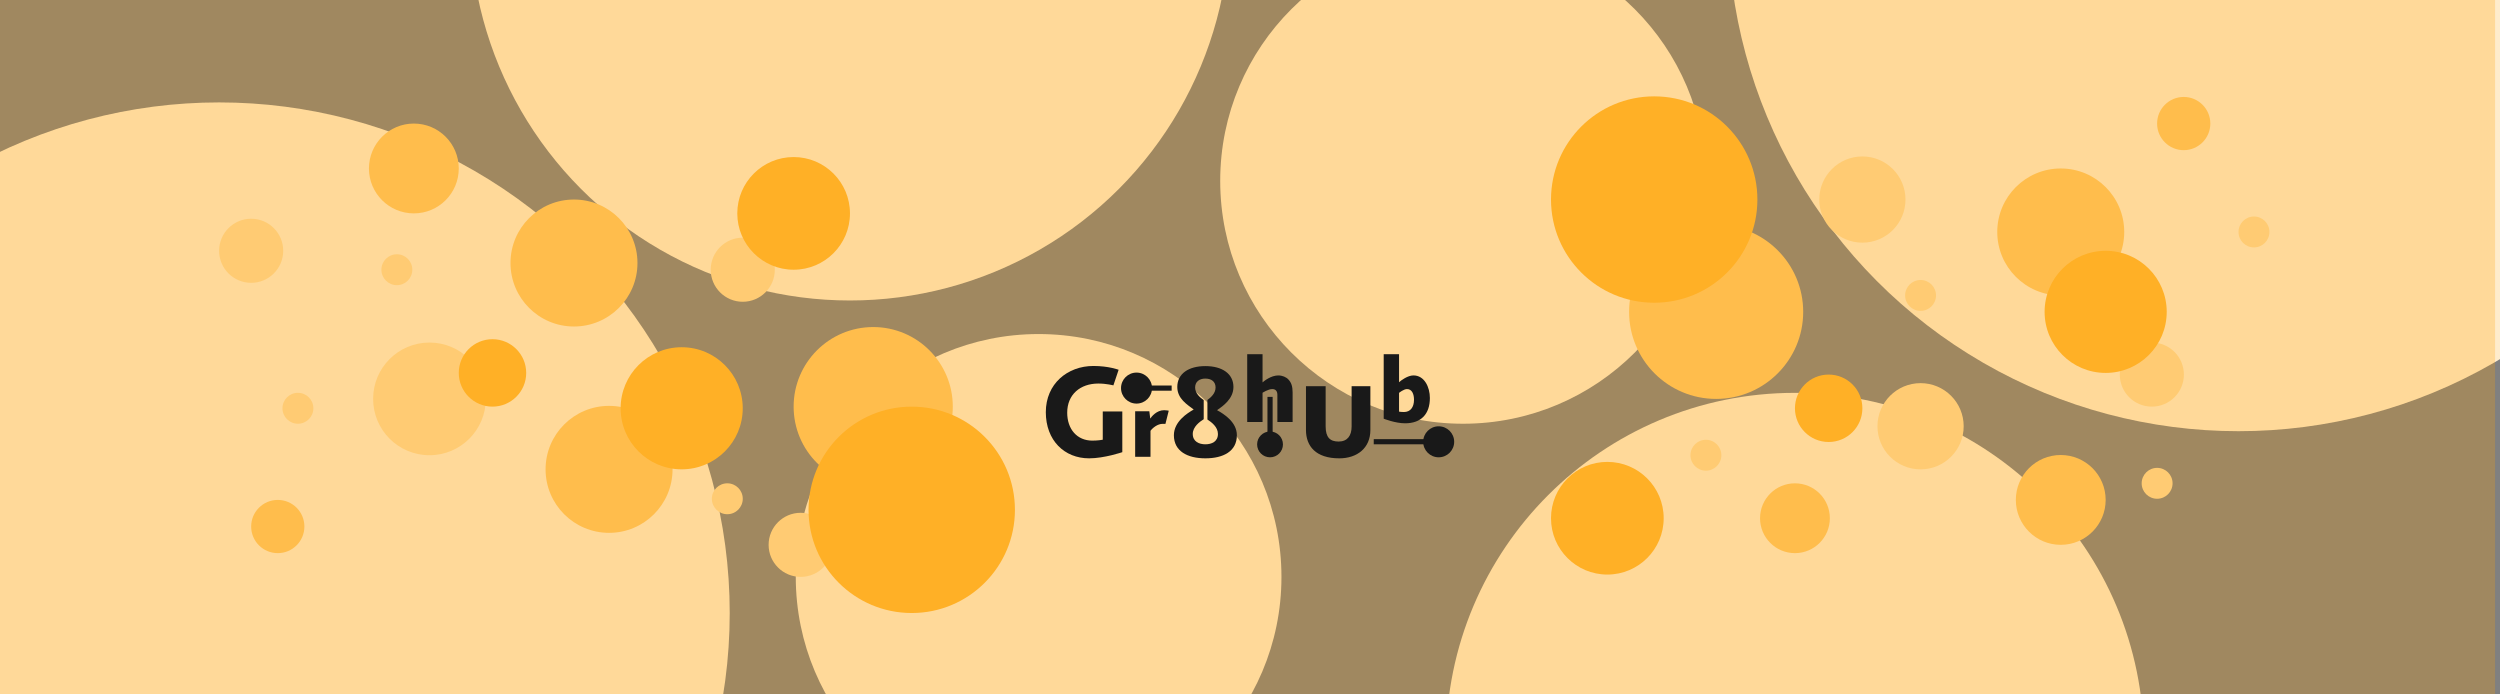 <svg xmlns="http://www.w3.org/2000/svg" viewBox="0 0 1440 400"><rect x="0" y="0" width="1440" height="400" fill="#808080" stroke="none"/><defs><style>      .cls-1 {        fill: #ffb533;      }      .cls-2 {        fill: #ffeccc;      }      .cls-3 {        fill: #ffc766;      }      .cls-4 {        fill: #ffa200;        opacity: .25;      }      .cls-5 {        fill: #ffda99;      }      .cls-6 {        fill: #191919;      }    </style></defs><g id="Ebene_5" data-name="Ebene 5"><circle class="cls-2" cx="126.21" cy="353.1" r="294.11"></circle><circle class="cls-2" cx="1289.39" cy="-45.74" r="294.11"></circle><circle class="cls-2" cx="1033.89" cy="427.25" r="200.97"></circle><circle class="cls-2" cx="489.57" cy="-45.74" r="218.82"></circle><circle class="cls-2" cx="598.24" cy="332.29" r="139.88"></circle><circle class="cls-2" cx="842.72" cy="104.19" r="139.88"></circle></g><g id="Ebene_3" data-name="Ebene 3"><circle class="cls-5" cx="247.37" cy="229.76" r="32.45"></circle><circle class="cls-5" cx="1106.25" cy="245.52" r="24.83"></circle><circle class="cls-5" cx="1072.73" cy="114.94" r="24.83"></circle><circle class="cls-5" cx="1239.46" cy="215.76" r="18.46"></circle><circle class="cls-5" cx="461.18" cy="313.83" r="18.46"></circle><circle class="cls-5" cx="427.83" cy="155.36" r="18.46"></circle><circle class="cls-5" cx="144.67" cy="144.45" r="18.46"></circle><circle class="cls-5" cx="228.59" cy="155.36" r="8.9"></circle><circle class="cls-5" cx="171.6" cy="235.17" r="8.9"></circle><circle class="cls-5" cx="418.93" cy="287.29" r="8.9"></circle><circle class="cls-5" cx="982.6" cy="262.21" r="8.9"></circle><circle class="cls-5" cx="1106.25" cy="170.17" r="8.9"></circle><circle class="cls-5" cx="1242.5" cy="278.39" r="8.9"></circle><circle class="cls-5" cx="1298.29" cy="133.61" r="8.9"></circle></g><g id="Ebene_2" data-name="Ebene 2"><circle class="cls-3" cx="988.5" cy="179.63" r="50.14"></circle><circle class="cls-3" cx="160" cy="303.28" r="15.33"></circle><circle class="cls-3" cx="1257.82" cy="71.17" r="15.33"></circle><circle class="cls-3" cx="1033.89" cy="298.5" r="20.11"></circle><circle class="cls-3" cx="1186.99" cy="133.61" r="36.57"></circle><circle class="cls-3" cx="350.82" cy="270.35" r="36.57"></circle><circle class="cls-3" cx="330.61" cy="151.5" r="36.57"></circle><circle class="cls-3" cx="502.97" cy="234.22" r="45.84"></circle><circle class="cls-3" cx="238.38" cy="97.04" r="25.87"></circle><circle class="cls-3" cx="1186.99" cy="287.95" r="25.87"></circle></g><g id="Ebene_1" data-name="Ebene 1"><circle class="cls-1" cx="457.13" cy="122.91" r="32.45"></circle><circle class="cls-1" cx="925.83" cy="298.5" r="32.45"></circle><circle class="cls-1" cx="952.82" cy="114.94" r="59.44"></circle><circle class="cls-1" cx="525.16" cy="293.66" r="59.44"></circle><circle class="cls-1" cx="283.67" cy="214.8" r="19.42"></circle><circle class="cls-1" cx="1053.31" cy="235.17" r="19.42"></circle><circle class="cls-1" cx="392.65" cy="235.17" r="35.17"></circle><circle class="cls-1" cx="1212.86" cy="179.63" r="35.17"></circle></g><g id="Ebene_4_Kopie" data-name="Ebene 4 Kopie"><rect class="cls-4" x="-2.84" width="1440" height="400"></rect></g><g id="Inhalt_Icon_Logo" data-name="Inhalt/Icon/Logo"><g><g><path class="cls-6" d="M627.33,264c-14.21,0-24.94-10.28-24.94-26.6s12.47-26.6,27.43-26.6c8.77,0,14.51,2.19,14.51,2.19l-3.02,8.99s-4.01-1.06-8.69-1.06c-10.43,0-17.91,6.35-17.91,16.78,0,9.52,5.67,16.1,14.51,16.1,3.48,0,5.97-.53,5.97-.53v-16.25h11.26v23.43s-10.35,3.55-19.12,3.55Z"></path><path class="cls-6" d="M671.31,244.13h-1.59c-3.02,0-5.89,2.42-7.03,4.01v14.96h-8.84v-26.22h8.16l.53,4.23c.76-1.13,3.63-4.84,8.01-4.84,1.36,0,2.64.3,2.64.3l-1.89,7.56Z"></path><path class="cls-6" d="M701.01,236.27c3.48-2.42,9.45-6.57,9.45-13.38,0-7.63-6.5-12.02-16.17-12.02s-16.17,4.38-16.17,12.02c0,6.8,5.74,10.13,9.45,13-3.48,1.96-11.41,6.88-11.41,14.81,0,9.22,7.86,13.3,18.14,13.3s18.14-4.01,18.14-13.3c0-7.63-7.56-12.32-11.41-14.43ZM694.28,255.92c-3.63,0-7.25-1.59-7.25-5.97,0-4.11,4-7.04,6.31-8.49v-11.02c-1.96-1.36-4.95-3.78-4.95-7.24,0-3.25,2.34-5.14,5.89-5.14s5.89,1.81,5.89,5.14c0,3.4-2.77,5.78-4.7,7.16v11.28c2.39,1.55,6.06,4.31,6.06,8.31,0,4.46-3.63,5.97-7.25,5.97Z"></path><path class="cls-6" d="M735.77,243.07v-15.64c0-2.12-.98-3.32-2.95-3.32-2.34,0-5.59,2.12-5.59,2.12v16.85h-8.84v-39.07h8.84v16.25c.83-.76,4.84-4.01,9.07-4.01,2.34,0,4.61.98,5.82,2.34,1.66,1.74,2.42,3.93,2.42,7.41v17.08h-8.77Z"></path><path class="cls-6" d="M771.36,264c-13.38,0-19.12-6.95-19.12-16.32v-25.24h11.33v23.12c0,6.35,2.49,8.77,7.48,8.77s7.48-3.33,7.48-8.61v-23.27h10.81v25.24c0,10.28-7.48,16.32-17.98,16.32Z"></path><path class="cls-6" d="M797.01,204h8.84v16.17c1.13-1.06,4.99-3.93,8.31-3.93,6.27,0,9.45,6.73,9.45,13,0,9.3-5.06,14.58-14.28,14.58-5.67,0-12.32-2.65-12.32-2.65v-37.18ZM810.46,224.1c-1.96,0-4.61,2.19-4.61,2.19v10.81c.45.08,1.44.23,2.8.23,3.78,0,5.82-2.8,5.82-7.1,0-3.02-1.06-6.12-4.01-6.12Z"></path></g><path class="cls-6" d="M654.64,232.47c4.93,0,8.93-4,8.93-8.93s-4-8.93-8.93-8.93-8.93,4-8.93,8.93,4,8.93,8.93,8.93"></path><rect class="cls-6" x="730.06" y="228.6" width="2.98" height="20.4"></rect><path class="cls-6" d="M828.68,263.41c4.93,0,8.93-4,8.93-8.93s-4-8.93-8.93-8.93-8.93,4-8.93,8.93,4,8.93,8.93,8.93"></path><path class="cls-6" d="M731.54,263.41c4.11,0,7.44-3.33,7.44-7.44s-3.33-7.44-7.44-7.44-7.44,3.33-7.44,7.44,3.33,7.44,7.44,7.44"></path><rect class="cls-6" x="791.27" y="252.95" width="29.02" height="2.97"></rect><rect class="cls-6" x="663" y="222.06" width="11.87" height="2.98"></rect></g></g></svg>